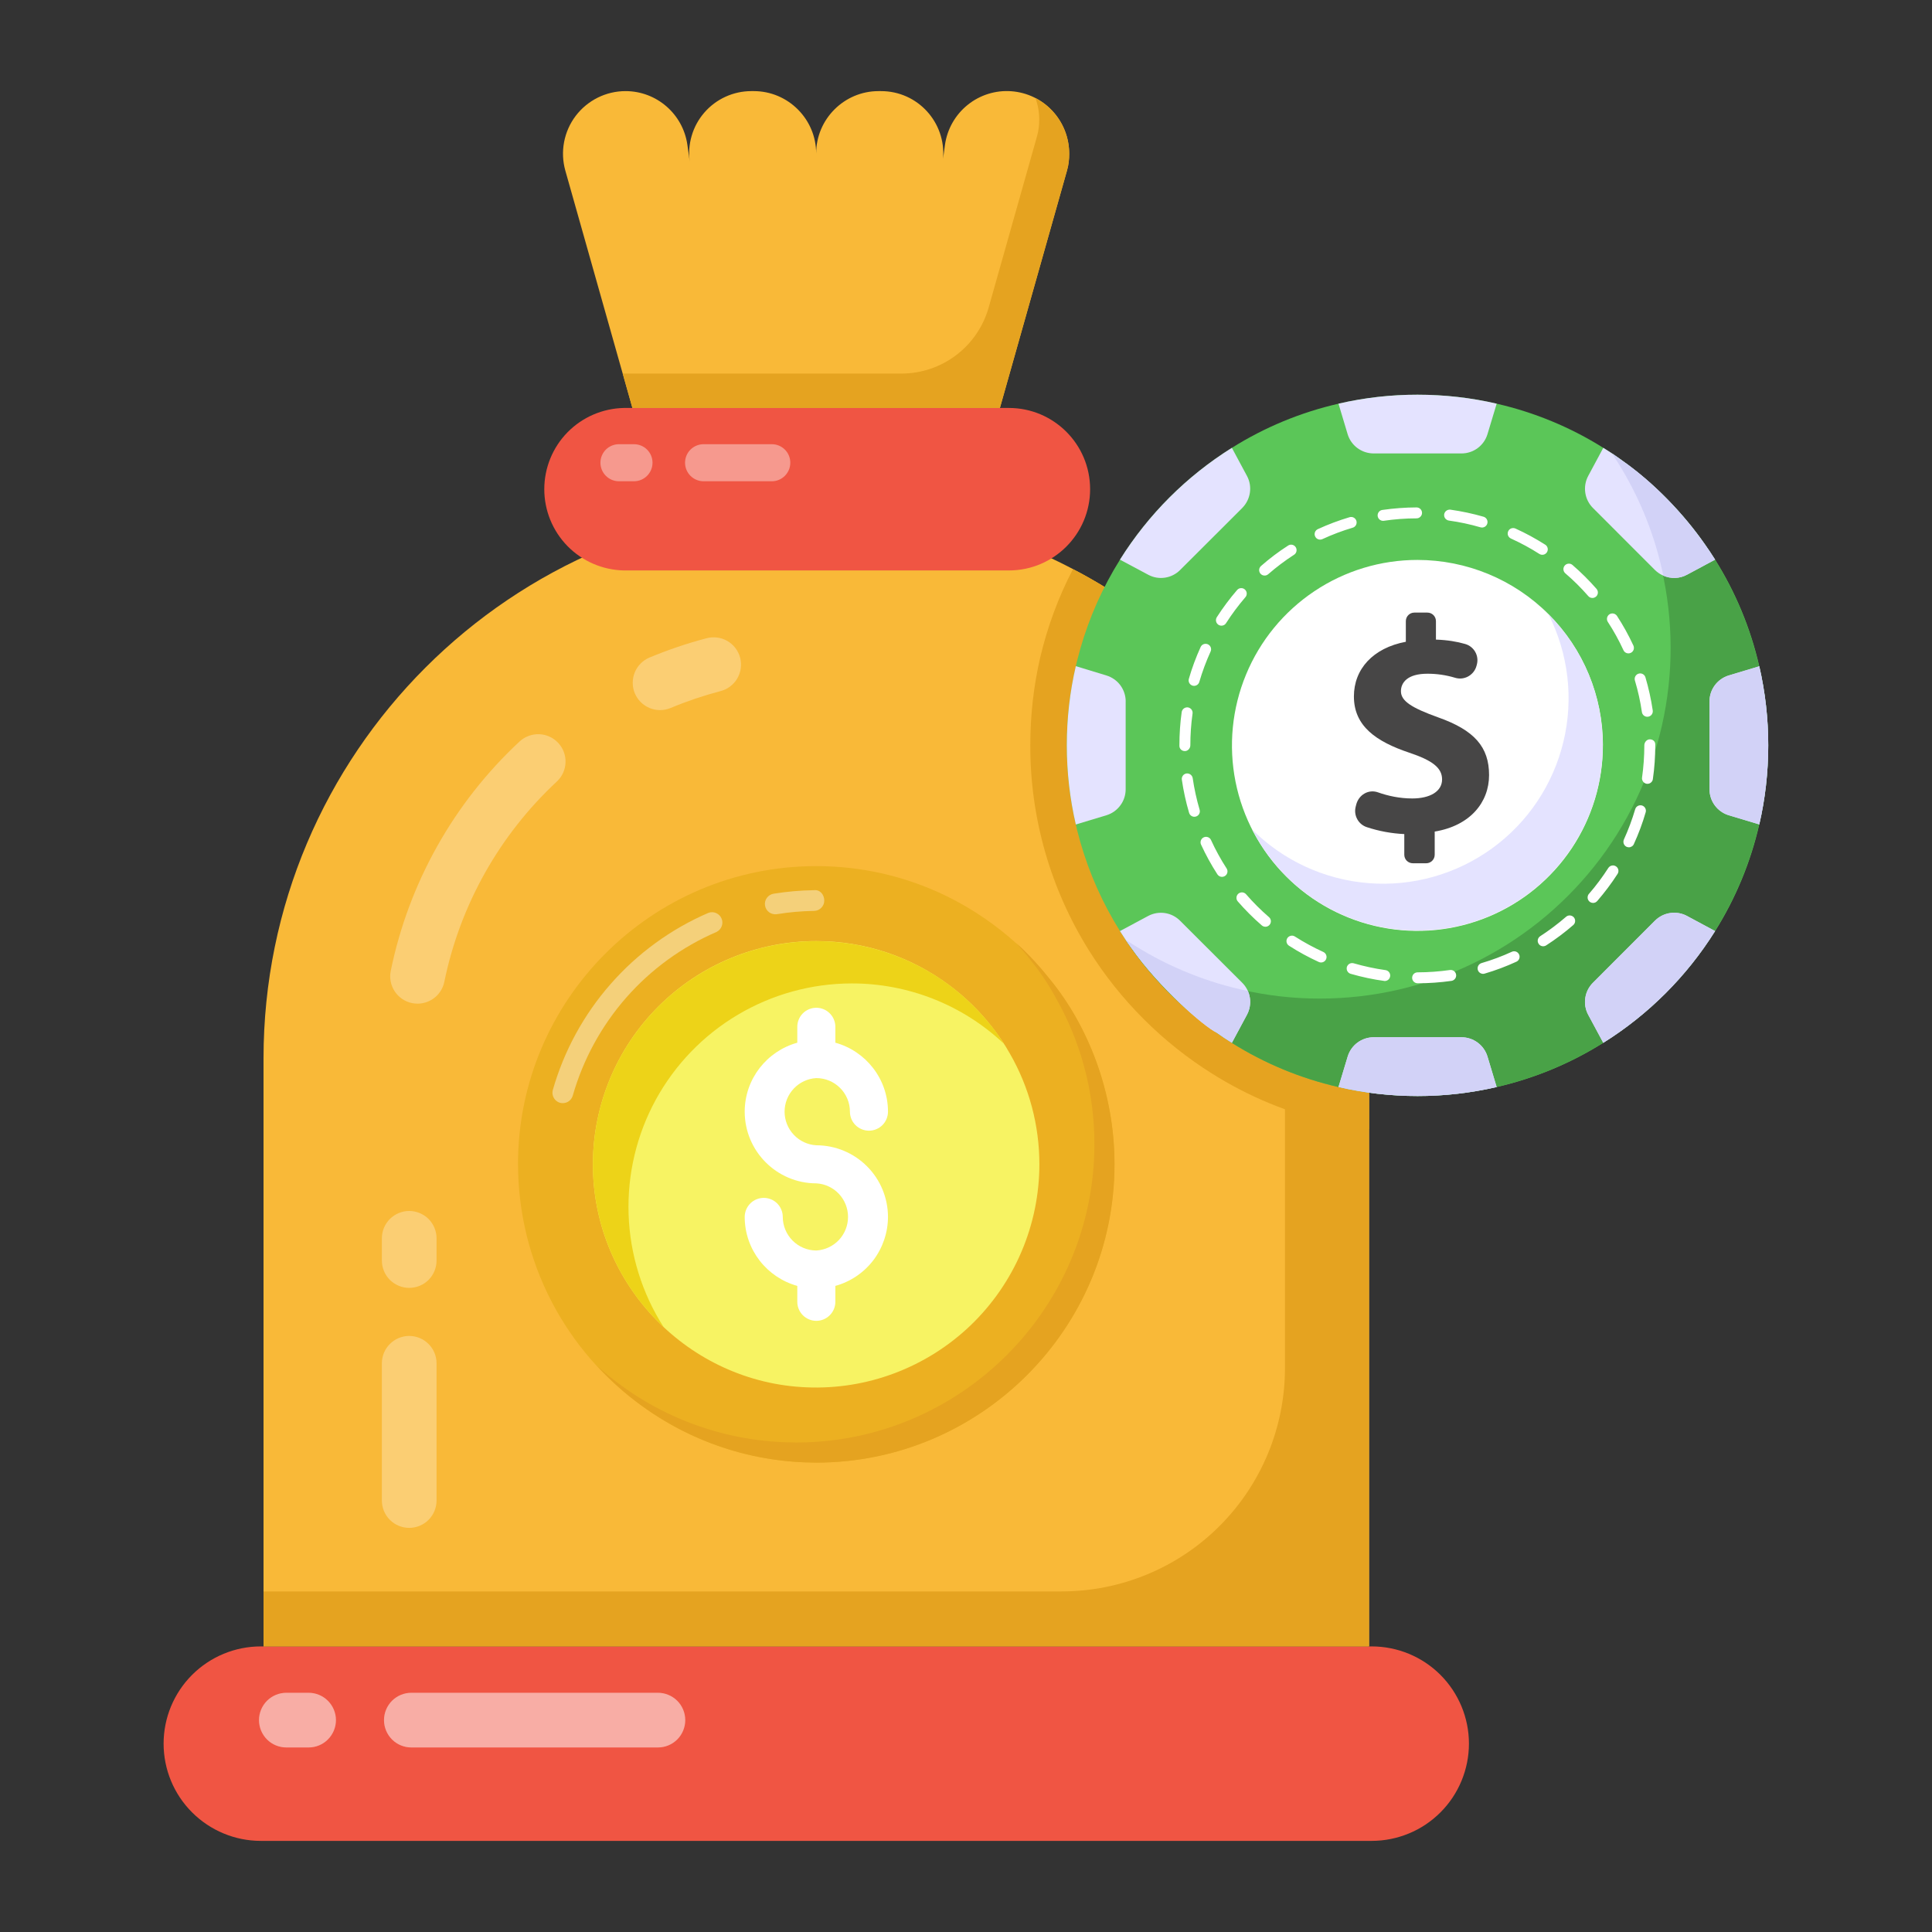 <?xml version="1.0" encoding="UTF-8"?> <svg xmlns="http://www.w3.org/2000/svg" width="50" height="50" viewBox="0 0 50 50" fill="none"><rect x="0" y="0" width="50" height="50" fill="#333333" stroke="none"/><path d="M38.016 45.125C38.016 45.456 37.95 45.783 37.824 46.088C37.697 46.394 37.512 46.671 37.279 46.904C37.045 47.138 36.768 47.324 36.462 47.45C36.157 47.576 35.83 47.642 35.499 47.642H6.75C6.083 47.642 5.443 47.376 4.971 46.904C4.499 46.433 4.234 45.793 4.234 45.125C4.234 44.458 4.499 43.818 4.971 43.346C5.443 42.874 6.083 42.609 6.75 42.609H35.499C36.167 42.609 36.807 42.874 37.279 43.346C37.75 43.818 38.016 44.458 38.016 45.125Z" fill="#F05543"></path><path d="M35.434 27.39V42.607H6.82L6.82 27.39C6.82 19.494 13.226 13.088 21.122 13.088C23.528 13.088 25.783 13.683 27.773 14.73C30.084 15.939 32.02 17.759 33.371 19.991C34.721 22.222 35.435 24.782 35.434 27.39Z" fill="#F9B938"></path><g opacity="0.3"><path d="M10.663 25.96C10.479 25.922 10.318 25.813 10.215 25.656C10.112 25.5 10.075 25.309 10.113 25.125C10.579 22.849 11.744 20.774 13.445 19.191C13.513 19.128 13.593 19.078 13.68 19.046C13.767 19.013 13.859 18.998 13.952 19.001C14.045 19.004 14.136 19.025 14.221 19.064C14.306 19.102 14.382 19.157 14.445 19.225C14.509 19.293 14.559 19.372 14.591 19.459C14.624 19.546 14.639 19.639 14.636 19.732C14.633 19.825 14.611 19.916 14.573 20.001C14.535 20.085 14.48 20.162 14.412 20.225C12.925 21.608 11.907 23.421 11.499 25.41C11.461 25.594 11.352 25.755 11.195 25.858C11.038 25.961 10.847 25.998 10.663 25.96ZM16.429 17.943C16.357 17.77 16.357 17.575 16.428 17.401C16.499 17.228 16.636 17.089 16.809 17.017C17.285 16.819 17.778 16.651 18.277 16.52C18.368 16.495 18.462 16.488 18.556 16.499C18.649 16.51 18.74 16.54 18.821 16.587C18.903 16.634 18.975 16.696 19.032 16.771C19.089 16.846 19.131 16.931 19.155 17.022C19.178 17.113 19.184 17.208 19.17 17.302C19.157 17.395 19.125 17.484 19.077 17.565C19.028 17.646 18.964 17.716 18.888 17.772C18.812 17.828 18.726 17.867 18.635 17.889C18.201 18.003 17.77 18.149 17.355 18.323C17.181 18.395 16.986 18.396 16.813 18.324C16.64 18.253 16.501 18.115 16.429 17.942V17.943ZM10.59 39.541C10.403 39.541 10.223 39.467 10.09 39.334C9.957 39.201 9.883 39.021 9.883 38.834V35.282C9.883 35.094 9.957 34.914 10.09 34.782C10.223 34.649 10.403 34.574 10.59 34.574C10.778 34.574 10.958 34.649 11.091 34.782C11.223 34.914 11.298 35.094 11.298 35.282V38.834C11.298 39.021 11.223 39.201 11.091 39.334C10.958 39.467 10.778 39.541 10.59 39.541ZM10.59 33.33C10.403 33.33 10.223 33.255 10.09 33.123C9.957 32.99 9.883 32.81 9.883 32.622V32.048C9.883 31.86 9.957 31.68 10.09 31.547C10.223 31.415 10.403 31.34 10.59 31.34C10.778 31.34 10.958 31.415 11.091 31.547C11.223 31.68 11.298 31.86 11.298 32.048V32.623C11.298 32.811 11.223 32.991 11.091 33.124C10.958 33.256 10.778 33.33 10.59 33.33Z" fill="white"></path></g><path d="M35.424 27.392V42.608H6.82V41.186H27.476C29.009 41.185 30.479 40.577 31.562 39.493C32.646 38.409 33.255 36.939 33.255 35.406V25.971C33.258 23.817 32.773 21.692 31.837 19.752C30.901 17.813 29.539 16.111 27.852 14.773C30.141 15.99 32.055 17.808 33.389 20.032C34.723 22.255 35.427 24.799 35.424 27.392Z" fill="#E5A320"></path><path d="M28.212 12.66C28.212 13.821 27.271 14.763 26.11 14.763H16.144C15.594 14.751 15.071 14.525 14.686 14.132C14.301 13.739 14.086 13.21 14.086 12.661C14.086 12.111 14.301 11.582 14.686 11.189C15.071 10.796 15.594 10.57 16.144 10.558H26.11C27.271 10.558 28.212 11.499 28.212 12.66Z" fill="#F05543"></path><path d="M27.671 3.979C27.671 4.122 27.657 4.264 27.614 4.413L25.878 10.556H16.366L14.63 4.413C14.563 4.173 14.552 3.92 14.599 3.674C14.646 3.429 14.748 3.198 14.899 2.999C15.05 2.8 15.245 2.639 15.469 2.527C15.693 2.416 15.939 2.358 16.189 2.358C16.992 2.358 17.674 2.949 17.789 3.745L17.853 4.2C17.819 3.971 17.835 3.738 17.9 3.516C17.964 3.295 18.076 3.089 18.227 2.915C18.378 2.74 18.565 2.6 18.775 2.504C18.985 2.408 19.213 2.358 19.444 2.358H19.508C20.397 2.358 21.122 3.084 21.122 3.972C21.122 3.084 21.848 2.358 22.736 2.358H22.8C23.753 2.358 24.485 3.17 24.407 4.107L24.456 3.745C24.514 3.34 24.723 2.972 25.042 2.715C25.36 2.458 25.765 2.331 26.173 2.361C26.581 2.391 26.963 2.574 27.241 2.875C27.519 3.175 27.672 3.57 27.671 3.979Z" fill="#F9B938"></path><path d="M27.671 3.979C27.671 4.121 27.657 4.264 27.614 4.413L25.878 10.556H16.366L16.117 9.668H23.328C24.378 9.668 25.301 8.97 25.587 7.957L26.839 3.524C26.881 3.375 26.895 3.233 26.895 3.09C26.895 2.899 26.86 2.706 26.796 2.536C27.329 2.813 27.671 3.368 27.671 3.979Z" fill="#E5A320"></path><path d="M13.406 30.129C13.406 25.875 16.868 22.415 21.123 22.415C22.843 22.415 24.428 22.978 25.711 23.931C26.27 24.343 26.771 24.83 27.198 25.378C28.264 26.732 28.843 28.406 28.841 30.129C28.841 34.386 25.381 37.85 21.124 37.85C21.013 37.85 20.904 37.846 20.797 37.843C19.313 37.783 17.88 37.291 16.671 36.428C15.662 35.717 14.839 34.773 14.271 33.677C13.703 32.58 13.407 31.364 13.407 30.129H13.406Z" fill="#ECB021"></path><path opacity="0.4" d="M14.491 28.54C14.423 28.52 14.365 28.474 14.331 28.411C14.296 28.349 14.288 28.276 14.307 28.208C14.597 27.193 15.109 26.256 15.805 25.464C16.501 24.671 17.364 24.043 18.332 23.625C18.397 23.6 18.468 23.602 18.532 23.629C18.595 23.656 18.646 23.706 18.673 23.769C18.701 23.832 18.703 23.904 18.679 23.968C18.656 24.033 18.608 24.086 18.547 24.117C17.651 24.504 16.852 25.084 16.208 25.817C15.564 26.551 15.091 27.418 14.823 28.356C14.803 28.424 14.757 28.482 14.695 28.516C14.633 28.55 14.559 28.559 14.491 28.54ZM19.799 23.437C19.793 23.402 19.794 23.366 19.802 23.332C19.81 23.298 19.825 23.265 19.846 23.237C19.867 23.208 19.893 23.184 19.923 23.166C19.953 23.147 19.986 23.135 20.021 23.129C20.365 23.074 20.712 23.043 21.06 23.038C21.223 23.017 21.33 23.153 21.332 23.302C21.333 23.337 21.326 23.372 21.314 23.405C21.3 23.437 21.281 23.467 21.257 23.492C21.232 23.518 21.203 23.538 21.171 23.552C21.138 23.566 21.104 23.573 21.068 23.574C20.746 23.579 20.424 23.607 20.106 23.659C20.036 23.669 19.964 23.652 19.907 23.611C19.849 23.569 19.81 23.507 19.799 23.437Z" fill="white"></path><path d="M15.344 30.13C15.346 28.598 15.955 27.13 17.039 26.047C18.122 24.965 19.59 24.356 21.122 24.355C22.409 24.355 23.595 24.776 24.556 25.489C24.975 25.798 25.35 26.164 25.669 26.572C25.843 26.791 25.999 27.024 26.137 27.269C26.637 28.139 26.899 29.125 26.899 30.129C26.899 30.908 26.741 31.68 26.435 32.396C26.129 33.113 25.681 33.76 25.119 34.3C24.556 34.839 23.89 35.259 23.161 35.535C22.433 35.811 21.655 35.937 20.877 35.904C17.855 35.785 15.344 33.273 15.344 30.13Z" fill="#F7F363"></path><path d="M25.975 27.006C24.909 26.004 23.5 25.448 22.037 25.451C21.001 25.453 19.985 25.733 19.094 26.262C18.203 26.791 17.471 27.549 16.973 28.458C16.476 29.367 16.233 30.393 16.268 31.428C16.303 32.464 16.616 33.471 17.174 34.344C16.596 33.805 16.135 33.153 15.821 32.428C15.506 31.703 15.343 30.921 15.344 30.131C15.345 29.061 15.643 28.014 16.204 27.103C16.766 26.193 17.569 25.457 18.524 24.976C19.479 24.495 20.549 24.288 21.614 24.379C22.679 24.469 23.699 24.854 24.559 25.489C24.972 25.796 25.348 26.163 25.669 26.569C25.784 26.715 25.882 26.852 25.975 27.006Z" fill="#EDD318"></path><path d="M28.844 30.132C28.844 34.383 25.382 37.853 21.122 37.853C21.015 37.853 20.908 37.845 20.801 37.845C19.791 37.802 18.799 37.56 17.883 37.132C16.966 36.705 16.143 36.101 15.461 35.355C16.788 36.553 18.492 37.25 20.279 37.324C20.386 37.324 20.494 37.332 20.602 37.332C24.86 37.332 28.323 33.862 28.323 29.61C28.325 28.269 27.974 26.951 27.304 25.788C27.124 25.459 26.913 25.145 26.676 24.854C26.561 24.701 26.431 24.555 26.301 24.409C26.631 24.701 26.921 25.03 27.197 25.374C28.136 26.526 28.844 28.238 28.844 30.131V30.132Z" fill="#E5A320"></path><path d="M21.126 30.625C21.348 30.637 21.557 30.734 21.71 30.896C21.862 31.058 21.947 31.271 21.947 31.494C21.947 31.716 21.862 31.93 21.71 32.092C21.557 32.253 21.348 32.35 21.126 32.363C20.896 32.362 20.675 32.27 20.513 32.107C20.35 31.944 20.259 31.724 20.258 31.493C20.258 31.363 20.206 31.238 20.114 31.145C20.022 31.053 19.896 31.001 19.766 31.001C19.635 31.001 19.51 31.053 19.418 31.145C19.325 31.238 19.273 31.363 19.273 31.493C19.273 32.345 19.851 33.063 20.634 33.279V33.691C20.634 33.821 20.686 33.946 20.778 34.039C20.87 34.131 20.996 34.183 21.126 34.183C21.257 34.183 21.382 34.131 21.474 34.039C21.567 33.946 21.619 33.821 21.619 33.691V33.279C22.01 33.171 22.355 32.938 22.601 32.616C22.846 32.293 22.98 31.899 22.981 31.493C22.98 31.002 22.785 30.53 22.437 30.183C22.089 29.835 21.618 29.64 21.126 29.64C20.904 29.627 20.695 29.53 20.543 29.368C20.39 29.206 20.305 28.993 20.305 28.77C20.305 28.548 20.39 28.334 20.543 28.172C20.695 28.011 20.904 27.913 21.126 27.901C21.607 27.901 21.996 28.291 21.996 28.77C21.996 28.9 22.048 29.026 22.14 29.118C22.233 29.21 22.358 29.262 22.488 29.262C22.619 29.262 22.744 29.21 22.837 29.118C22.929 29.026 22.981 28.9 22.981 28.77C22.981 27.919 22.403 27.201 21.619 26.985V26.573C21.619 26.443 21.567 26.318 21.474 26.225C21.382 26.133 21.257 26.081 21.126 26.081C20.996 26.081 20.87 26.133 20.778 26.225C20.686 26.318 20.634 26.443 20.634 26.573V26.985C19.851 27.202 19.273 27.919 19.273 28.77C19.273 29.792 20.104 30.625 21.126 30.625Z" fill="white"></path><path d="M35.428 27.39V29.221C35.089 29.183 34.749 29.126 34.419 29.051C33.343 28.805 32.315 28.381 31.372 27.787C30.089 26.985 28.985 25.881 28.183 24.598C27.186 23.006 26.66 21.165 26.664 19.287C26.664 18.522 26.749 17.758 26.919 17.022C27.108 16.221 27.39 15.456 27.768 14.73C30.079 15.939 32.015 17.759 33.366 19.991C34.716 22.223 35.429 24.782 35.428 27.39Z" fill="#E5A320"></path><path d="M45.762 19.291C45.762 19.994 45.683 20.678 45.53 21.336C45.306 22.313 44.92 23.247 44.387 24.096C43.654 25.267 42.664 26.256 41.493 26.988C40.644 27.521 39.711 27.908 38.734 28.132C38.063 28.287 37.376 28.366 36.687 28.365C35.982 28.365 35.299 28.285 34.641 28.132C33.663 27.908 32.73 27.521 31.881 26.988C30.709 26.256 29.719 25.267 28.985 24.096C28.083 22.656 27.607 20.99 27.609 19.291C27.607 17.591 28.083 15.925 28.985 14.484C29.719 13.312 30.709 12.323 31.881 11.59C32.73 11.057 33.663 10.671 34.641 10.447C35.311 10.292 35.997 10.214 36.686 10.215C37.39 10.215 38.075 10.294 38.733 10.447C39.711 10.671 40.644 11.057 41.493 11.59C42.664 12.323 43.654 13.312 44.387 14.484C44.92 15.333 45.306 16.266 45.53 17.243C45.685 17.915 45.763 18.602 45.762 19.291Z" fill="#5BC658"></path><path d="M45.757 19.291C45.757 19.994 45.678 20.678 45.525 21.336C45.301 22.313 44.915 23.247 44.382 24.096C43.649 25.267 42.659 26.256 41.488 26.988C40.639 27.522 39.706 27.908 38.729 28.132C38.057 28.288 37.371 28.366 36.682 28.365C35.977 28.365 35.294 28.285 34.635 28.132C33.658 27.908 32.725 27.522 31.876 26.988C30.782 26.303 29.844 25.395 29.125 24.323L29.354 24.468C30.204 25.001 31.137 25.387 32.115 25.61C32.785 25.766 33.471 25.844 34.159 25.843C35.525 25.843 36.873 25.535 38.103 24.942C39.334 24.349 40.414 23.485 41.264 22.416C42.114 21.347 42.712 20.1 43.013 18.768C43.314 17.435 43.31 16.052 43.002 14.722C42.779 13.744 42.393 12.812 41.861 11.962L41.713 11.732C42.787 12.45 43.696 13.388 44.382 14.484C44.915 15.333 45.301 16.266 45.525 17.243C45.68 17.915 45.758 18.602 45.757 19.291Z" fill="#49A247"></path><path d="M32.272 26.26L31.881 26.988C31.745 26.904 31.614 26.816 31.484 26.724C31.157 26.562 30.013 25.578 29.277 24.53C29.226 24.464 29.181 24.393 29.133 24.325C29.084 24.25 29.032 24.172 28.984 24.096L29.716 23.704C29.849 23.634 30 23.608 30.148 23.63C30.296 23.652 30.433 23.721 30.539 23.827L32.15 25.435C32.256 25.541 32.325 25.679 32.347 25.827C32.369 25.976 32.342 26.127 32.272 26.26ZM38.733 28.132C38.062 28.287 37.375 28.366 36.686 28.365C35.981 28.365 35.298 28.285 34.64 28.132L34.879 27.34C34.923 27.197 35.011 27.071 35.132 26.982C35.252 26.893 35.398 26.844 35.548 26.844H37.822C38.132 26.844 38.404 27.046 38.495 27.34L38.733 28.132ZM44.386 24.096C43.653 25.267 42.664 26.256 41.493 26.988L41.101 26.26C41.031 26.128 41.005 25.976 41.027 25.827C41.049 25.679 41.118 25.541 41.224 25.435L42.831 23.826C42.938 23.72 43.075 23.651 43.224 23.629C43.373 23.607 43.525 23.633 43.657 23.703L44.386 24.096ZM45.762 19.291C45.762 19.994 45.682 20.678 45.53 21.336L44.737 21.098C44.594 21.054 44.469 20.965 44.379 20.844C44.29 20.724 44.242 20.578 44.242 20.428V18.151C44.242 17.844 44.443 17.572 44.738 17.481L45.53 17.243C45.685 17.915 45.763 18.602 45.762 19.291ZM44.386 14.484L43.657 14.875C43.564 14.925 43.461 14.953 43.355 14.957C43.249 14.96 43.144 14.941 43.048 14.898C42.967 14.864 42.894 14.814 42.831 14.753L41.224 13.145C41.118 13.039 41.049 12.901 41.027 12.752C41.005 12.604 41.031 12.452 41.101 12.32L41.493 11.59C41.566 11.638 41.644 11.685 41.717 11.732V11.735L41.811 11.797C41.862 11.831 41.91 11.869 41.962 11.905C42.795 12.482 43.573 13.299 44.122 14.087C44.213 14.217 44.301 14.348 44.386 14.484Z" fill="#E4E3FF"></path><path d="M32.295 25.647C32.338 25.744 32.358 25.85 32.354 25.956C32.35 26.062 32.322 26.166 32.272 26.26L31.881 26.988C31.745 26.904 31.614 26.816 31.485 26.724C31.157 26.562 30.013 25.578 29.277 24.53C29.226 24.464 29.181 24.393 29.133 24.325C29.208 24.371 29.283 24.42 29.359 24.467C30.26 25.032 31.254 25.431 32.295 25.647ZM38.495 27.34L38.734 28.133C38.062 28.288 37.376 28.366 36.687 28.365C35.982 28.365 35.299 28.285 34.64 28.132L34.879 27.34C34.923 27.197 35.012 27.071 35.132 26.982C35.253 26.893 35.399 26.845 35.549 26.844H37.822C38.132 26.844 38.404 27.046 38.495 27.34ZM43.657 23.705L44.387 24.096C43.654 25.267 42.664 26.256 41.493 26.988L41.102 26.26C41.031 26.128 41.005 25.976 41.027 25.827C41.049 25.679 41.118 25.541 41.224 25.435L42.832 23.826C42.938 23.72 43.076 23.651 43.224 23.629C43.373 23.607 43.525 23.633 43.657 23.704V23.705ZM41.865 11.962C41.817 11.886 41.766 11.811 41.718 11.736V11.732C41.749 11.752 41.78 11.774 41.811 11.798C41.862 11.831 41.91 11.869 41.962 11.905C42.795 12.482 43.573 13.299 44.122 14.087C44.213 14.217 44.302 14.347 44.387 14.483L43.657 14.875C43.564 14.925 43.461 14.953 43.355 14.957C43.25 14.961 43.145 14.941 43.048 14.898L43.008 14.722C42.785 13.744 42.398 12.811 41.865 11.962ZM45.762 19.291C45.762 19.994 45.683 20.678 45.53 21.336L44.737 21.098C44.594 21.054 44.469 20.965 44.38 20.845C44.291 20.724 44.242 20.578 44.242 20.428V18.151C44.242 17.844 44.443 17.573 44.739 17.481L45.53 17.243C45.685 17.915 45.763 18.602 45.762 19.291Z" fill="#D2D2F7"></path><path d="M38.734 10.447L38.495 11.239C38.451 11.383 38.362 11.508 38.241 11.598C38.12 11.687 37.974 11.735 37.824 11.735H35.547C35.397 11.734 35.251 11.686 35.131 11.597C35.01 11.508 34.921 11.382 34.877 11.238L34.64 10.447C35.31 10.292 35.996 10.214 36.685 10.215C37.389 10.215 38.075 10.294 38.732 10.447H38.734ZM32.151 13.145L30.54 14.753C30.434 14.859 30.297 14.928 30.148 14.95C30 14.972 29.849 14.946 29.717 14.875L28.985 14.484C29.719 13.312 30.709 12.323 31.881 11.59L32.273 12.32C32.417 12.588 32.367 12.926 32.15 13.145H32.151ZM29.132 18.151V20.428C29.132 20.578 29.084 20.724 28.994 20.844C28.905 20.965 28.78 21.054 28.637 21.098L27.842 21.338C27.687 20.667 27.609 19.98 27.609 19.291C27.609 18.585 27.689 17.898 27.842 17.24L28.637 17.482C28.78 17.526 28.906 17.615 28.995 17.735C29.084 17.856 29.133 18.002 29.133 18.152L29.132 18.151Z" fill="#E4E3FF"></path><path d="M41.483 19.288C41.483 20.238 41.202 21.166 40.675 21.956C40.148 22.745 39.399 23.361 38.522 23.725C37.645 24.089 36.68 24.184 35.748 23.999C34.817 23.815 33.962 23.358 33.29 22.687C32.618 22.016 32.161 21.16 31.975 20.229C31.79 19.298 31.885 18.333 32.248 17.456C32.611 16.578 33.226 15.829 34.015 15.301C34.804 14.773 35.732 14.491 36.682 14.491C37.955 14.491 39.176 14.996 40.076 15.895C40.977 16.795 41.483 18.015 41.484 19.288H41.483Z" fill="white"></path><path d="M41.48 19.288C41.479 20.365 41.116 21.41 40.448 22.256C39.781 23.102 38.849 23.698 37.802 23.95C36.754 24.202 35.653 24.094 34.674 23.644C33.696 23.194 32.897 22.428 32.406 21.469C33.215 22.275 34.284 22.767 35.423 22.856C36.561 22.945 37.694 22.625 38.618 21.953C39.542 21.282 40.196 20.303 40.462 19.192C40.729 18.082 40.591 16.913 40.073 15.895C40.52 16.34 40.874 16.869 41.115 17.451C41.356 18.033 41.48 18.657 41.48 19.288Z" fill="#E4E3FF"></path><path d="M36.688 25.447C36.65 25.447 36.614 25.432 36.587 25.405C36.561 25.379 36.546 25.343 36.546 25.305C36.546 25.268 36.561 25.232 36.587 25.205C36.614 25.179 36.65 25.164 36.688 25.164C36.968 25.164 37.249 25.143 37.523 25.104C37.542 25.101 37.561 25.102 37.579 25.107C37.597 25.111 37.614 25.119 37.629 25.13C37.644 25.142 37.656 25.155 37.666 25.172C37.675 25.188 37.682 25.205 37.684 25.224C37.687 25.242 37.686 25.261 37.681 25.279C37.677 25.297 37.669 25.314 37.657 25.329C37.646 25.344 37.632 25.357 37.616 25.366C37.6 25.376 37.583 25.382 37.564 25.385C37.274 25.426 36.98 25.447 36.688 25.447ZM35.833 25.388C35.536 25.348 35.242 25.285 34.955 25.202C34.937 25.197 34.92 25.188 34.905 25.176C34.891 25.165 34.879 25.15 34.87 25.134C34.861 25.118 34.855 25.1 34.853 25.081C34.851 25.063 34.852 25.044 34.857 25.026C34.863 25.008 34.871 24.991 34.883 24.977C34.895 24.962 34.909 24.95 34.926 24.941C34.942 24.932 34.96 24.927 34.979 24.925C34.997 24.923 35.016 24.925 35.034 24.93C35.301 25.007 35.576 25.067 35.853 25.106C35.889 25.11 35.922 25.128 35.946 25.156C35.969 25.184 35.981 25.221 35.978 25.257C35.975 25.293 35.959 25.327 35.932 25.352C35.905 25.376 35.869 25.39 35.833 25.388ZM38.246 25.102C38.241 25.084 38.239 25.065 38.241 25.047C38.243 25.028 38.248 25.01 38.257 24.994C38.266 24.977 38.278 24.963 38.292 24.951C38.307 24.939 38.324 24.93 38.341 24.925C38.609 24.847 38.873 24.748 39.126 24.632C39.16 24.616 39.199 24.615 39.235 24.628C39.27 24.641 39.298 24.668 39.314 24.702C39.33 24.736 39.331 24.775 39.318 24.81C39.305 24.845 39.278 24.874 39.244 24.889C38.979 25.011 38.702 25.115 38.422 25.197C38.405 25.202 38.386 25.204 38.367 25.202C38.349 25.2 38.331 25.195 38.315 25.186C38.298 25.177 38.284 25.165 38.272 25.151C38.26 25.136 38.251 25.119 38.246 25.102ZM34.13 24.896C33.864 24.774 33.606 24.634 33.359 24.475C33.328 24.455 33.305 24.423 33.297 24.386C33.289 24.349 33.296 24.311 33.316 24.279C33.337 24.248 33.369 24.226 33.405 24.218C33.442 24.209 33.48 24.216 33.512 24.237C33.748 24.387 33.995 24.522 34.248 24.637C34.282 24.653 34.309 24.682 34.322 24.717C34.335 24.752 34.334 24.791 34.318 24.826C34.303 24.86 34.274 24.887 34.239 24.9C34.203 24.913 34.164 24.912 34.13 24.896ZM39.819 24.424C39.798 24.393 39.791 24.355 39.799 24.318C39.807 24.282 39.829 24.25 39.86 24.229C40.093 24.078 40.319 23.909 40.53 23.726C40.558 23.701 40.596 23.689 40.633 23.692C40.67 23.695 40.705 23.712 40.73 23.74C40.755 23.769 40.767 23.806 40.764 23.843C40.762 23.881 40.744 23.916 40.716 23.94C40.495 24.132 40.26 24.308 40.014 24.467C39.998 24.477 39.981 24.484 39.962 24.487C39.944 24.491 39.925 24.49 39.907 24.486C39.889 24.482 39.871 24.475 39.856 24.464C39.841 24.454 39.829 24.44 39.819 24.424ZM32.656 23.95C32.434 23.758 32.226 23.55 32.034 23.329C32.022 23.315 32.012 23.299 32.006 23.281C32.001 23.263 31.998 23.245 32 23.226C32.001 23.207 32.006 23.189 32.014 23.173C32.022 23.156 32.034 23.141 32.048 23.129C32.062 23.117 32.078 23.108 32.096 23.102C32.114 23.096 32.132 23.093 32.151 23.095C32.169 23.096 32.188 23.101 32.204 23.109C32.221 23.118 32.236 23.129 32.248 23.143C32.431 23.354 32.63 23.553 32.841 23.735C32.855 23.747 32.867 23.762 32.875 23.778C32.884 23.795 32.889 23.813 32.89 23.832C32.892 23.851 32.889 23.869 32.883 23.887C32.877 23.905 32.868 23.921 32.856 23.935C32.844 23.949 32.829 23.961 32.812 23.969C32.796 23.978 32.777 23.983 32.759 23.984C32.74 23.985 32.721 23.983 32.704 23.977C32.686 23.971 32.67 23.962 32.656 23.95ZM41.229 23.368C41.202 23.368 41.175 23.36 41.152 23.346C41.129 23.331 41.111 23.31 41.099 23.285C41.088 23.26 41.084 23.233 41.088 23.206C41.092 23.179 41.103 23.153 41.122 23.133C41.305 22.922 41.473 22.696 41.623 22.463C41.633 22.447 41.647 22.434 41.662 22.423C41.677 22.412 41.694 22.405 41.713 22.401C41.731 22.397 41.75 22.396 41.768 22.399C41.786 22.403 41.804 22.41 41.82 22.42C41.835 22.43 41.849 22.443 41.86 22.458C41.87 22.473 41.878 22.491 41.882 22.509C41.886 22.527 41.886 22.546 41.883 22.564C41.88 22.582 41.873 22.6 41.863 22.616C41.705 22.861 41.528 23.097 41.336 23.319C41.322 23.334 41.306 23.346 41.288 23.355C41.269 23.363 41.249 23.368 41.229 23.368ZM31.506 22.628C31.347 22.382 31.206 22.125 31.083 21.858C31.075 21.841 31.071 21.823 31.07 21.804C31.07 21.786 31.073 21.767 31.079 21.75C31.086 21.732 31.096 21.716 31.108 21.702C31.121 21.689 31.136 21.678 31.153 21.67C31.17 21.662 31.189 21.658 31.207 21.657C31.226 21.657 31.244 21.66 31.262 21.666C31.279 21.673 31.295 21.683 31.309 21.695C31.323 21.708 31.334 21.723 31.341 21.74C31.457 21.993 31.592 22.24 31.744 22.474C31.754 22.49 31.761 22.507 31.765 22.526C31.768 22.544 31.768 22.563 31.764 22.581C31.76 22.599 31.752 22.616 31.742 22.632C31.731 22.647 31.718 22.66 31.702 22.67C31.687 22.68 31.669 22.687 31.651 22.69C31.633 22.694 31.614 22.694 31.596 22.69C31.578 22.686 31.56 22.678 31.545 22.668C31.53 22.657 31.517 22.644 31.506 22.628ZM42.156 21.928C42.132 21.928 42.108 21.922 42.087 21.911C42.066 21.9 42.049 21.883 42.036 21.863C42.023 21.843 42.015 21.82 42.014 21.796C42.012 21.773 42.016 21.749 42.026 21.727C42.142 21.473 42.24 21.208 42.319 20.942C42.324 20.924 42.333 20.908 42.344 20.893C42.356 20.879 42.37 20.867 42.387 20.858C42.403 20.849 42.421 20.843 42.44 20.841C42.458 20.84 42.477 20.841 42.495 20.846C42.513 20.852 42.529 20.86 42.544 20.872C42.558 20.884 42.57 20.898 42.579 20.915C42.588 20.931 42.593 20.949 42.595 20.967C42.597 20.986 42.596 21.005 42.59 21.022C42.509 21.302 42.406 21.579 42.284 21.845C42.273 21.87 42.255 21.891 42.232 21.905C42.209 21.92 42.183 21.928 42.156 21.928ZM30.774 21.037C30.691 20.755 30.628 20.468 30.586 20.178C30.583 20.16 30.584 20.141 30.589 20.123C30.593 20.105 30.602 20.088 30.613 20.073C30.624 20.058 30.638 20.045 30.654 20.036C30.67 20.026 30.688 20.02 30.706 20.018C30.744 20.013 30.781 20.023 30.811 20.046C30.841 20.068 30.861 20.102 30.867 20.138C30.907 20.414 30.968 20.689 31.046 20.956C31.057 20.992 31.053 21.031 31.035 21.064C31.017 21.097 30.986 21.122 30.95 21.132C30.914 21.143 30.875 21.139 30.843 21.121C30.809 21.103 30.785 21.073 30.774 21.037ZM42.637 20.285L42.616 20.284C42.597 20.281 42.58 20.275 42.564 20.265C42.548 20.256 42.534 20.243 42.523 20.228C42.512 20.213 42.504 20.197 42.499 20.178C42.494 20.16 42.493 20.142 42.496 20.123C42.535 19.85 42.555 19.568 42.555 19.288C42.555 19.209 42.619 19.134 42.696 19.134C42.775 19.134 42.838 19.185 42.838 19.263V19.288C42.838 19.581 42.818 19.876 42.776 20.163C42.772 20.197 42.755 20.228 42.729 20.25C42.704 20.273 42.671 20.285 42.637 20.285ZM30.665 19.438C30.586 19.438 30.523 19.381 30.523 19.303V19.288C30.523 19.001 30.542 18.712 30.582 18.428C30.588 18.391 30.608 18.358 30.638 18.335C30.668 18.313 30.705 18.303 30.742 18.307C30.761 18.31 30.779 18.316 30.795 18.326C30.811 18.335 30.825 18.348 30.836 18.362C30.847 18.377 30.855 18.394 30.86 18.412C30.865 18.43 30.866 18.449 30.863 18.468C30.825 18.738 30.806 19.015 30.806 19.288C30.806 19.366 30.743 19.438 30.665 19.438ZM42.632 18.55C42.598 18.55 42.565 18.537 42.539 18.515C42.514 18.493 42.497 18.462 42.492 18.428C42.452 18.151 42.391 17.878 42.311 17.61C42.3 17.574 42.305 17.535 42.323 17.502C42.341 17.469 42.371 17.444 42.407 17.434C42.444 17.423 42.483 17.427 42.516 17.445C42.549 17.463 42.573 17.494 42.584 17.53C42.667 17.809 42.73 18.098 42.773 18.387C42.776 18.407 42.774 18.427 42.769 18.447C42.763 18.467 42.753 18.485 42.74 18.501C42.727 18.516 42.71 18.529 42.691 18.537C42.673 18.546 42.652 18.55 42.632 18.55ZM30.903 17.75C30.881 17.75 30.859 17.745 30.839 17.735C30.82 17.725 30.803 17.711 30.79 17.693C30.776 17.676 30.767 17.655 30.764 17.634C30.759 17.612 30.761 17.59 30.767 17.569C30.848 17.288 30.951 17.012 31.072 16.745C31.079 16.728 31.09 16.713 31.104 16.7C31.117 16.687 31.133 16.677 31.151 16.671C31.168 16.664 31.187 16.661 31.205 16.662C31.224 16.662 31.242 16.667 31.259 16.674C31.276 16.682 31.292 16.693 31.304 16.706C31.317 16.72 31.327 16.736 31.334 16.753C31.34 16.771 31.343 16.79 31.343 16.808C31.342 16.827 31.338 16.845 31.33 16.862C31.214 17.117 31.116 17.381 31.038 17.648C31.03 17.677 31.012 17.703 30.988 17.721C30.963 17.74 30.933 17.75 30.903 17.75ZM42.015 16.827C41.898 16.573 41.763 16.328 41.61 16.094C41.6 16.078 41.593 16.061 41.59 16.043C41.587 16.024 41.587 16.006 41.591 15.988C41.595 15.969 41.602 15.952 41.613 15.937C41.623 15.921 41.637 15.908 41.652 15.898C41.668 15.888 41.685 15.881 41.704 15.878C41.722 15.875 41.741 15.875 41.759 15.879C41.777 15.883 41.794 15.89 41.809 15.901C41.825 15.911 41.838 15.925 41.848 15.94C42.008 16.186 42.15 16.443 42.273 16.708C42.28 16.725 42.285 16.743 42.285 16.762C42.286 16.781 42.283 16.799 42.277 16.817C42.27 16.834 42.261 16.85 42.248 16.864C42.235 16.878 42.22 16.889 42.203 16.896C42.186 16.904 42.168 16.909 42.149 16.909C42.131 16.91 42.112 16.907 42.095 16.901C42.077 16.894 42.061 16.884 42.047 16.872C42.034 16.859 42.023 16.844 42.015 16.827ZM31.534 16.17C31.518 16.16 31.505 16.146 31.494 16.131C31.483 16.116 31.476 16.099 31.472 16.08C31.468 16.062 31.468 16.043 31.471 16.025C31.474 16.006 31.481 15.989 31.491 15.973C31.649 15.727 31.826 15.49 32.016 15.27C32.041 15.241 32.075 15.223 32.113 15.221C32.151 15.218 32.188 15.23 32.216 15.255C32.245 15.28 32.263 15.315 32.265 15.352C32.268 15.39 32.256 15.427 32.231 15.455C32.049 15.667 31.881 15.891 31.731 16.126C31.721 16.142 31.708 16.156 31.693 16.167C31.677 16.177 31.66 16.185 31.642 16.189C31.623 16.193 31.604 16.194 31.586 16.19C31.567 16.187 31.55 16.18 31.534 16.17ZM41.105 15.427C40.921 15.216 40.722 15.019 40.51 14.837C40.496 14.824 40.484 14.81 40.476 14.793C40.468 14.776 40.463 14.758 40.461 14.74C40.46 14.721 40.462 14.702 40.468 14.685C40.474 14.667 40.483 14.651 40.495 14.637C40.507 14.622 40.522 14.611 40.539 14.602C40.555 14.594 40.573 14.589 40.592 14.588C40.611 14.586 40.629 14.588 40.647 14.594C40.665 14.6 40.681 14.609 40.695 14.621C40.917 14.813 41.125 15.02 41.318 15.24C41.343 15.269 41.355 15.306 41.353 15.343C41.35 15.381 41.333 15.416 41.305 15.44C41.276 15.465 41.239 15.478 41.202 15.475C41.164 15.473 41.129 15.455 41.105 15.427ZM32.621 14.847C32.609 14.833 32.6 14.817 32.594 14.799C32.588 14.781 32.586 14.763 32.587 14.744C32.588 14.725 32.593 14.707 32.602 14.691C32.61 14.674 32.622 14.659 32.636 14.647C32.856 14.454 33.091 14.276 33.337 14.119C33.368 14.098 33.407 14.091 33.444 14.099C33.48 14.107 33.513 14.129 33.533 14.161C33.553 14.193 33.56 14.231 33.552 14.268C33.544 14.305 33.522 14.337 33.49 14.357C33.257 14.507 33.032 14.677 32.822 14.86C32.808 14.872 32.791 14.882 32.774 14.888C32.756 14.894 32.737 14.896 32.719 14.895C32.7 14.894 32.682 14.889 32.665 14.881C32.649 14.872 32.634 14.861 32.621 14.847ZM39.839 14.336C39.603 14.185 39.357 14.052 39.103 13.937C39.086 13.929 39.07 13.918 39.058 13.905C39.045 13.891 39.035 13.875 39.028 13.858C39.015 13.823 39.016 13.784 39.032 13.749C39.047 13.715 39.075 13.688 39.11 13.675C39.145 13.662 39.184 13.663 39.219 13.678C39.486 13.799 39.745 13.94 39.991 14.097C40.007 14.107 40.021 14.12 40.031 14.135C40.042 14.15 40.049 14.168 40.053 14.186C40.057 14.204 40.058 14.223 40.054 14.241C40.051 14.259 40.044 14.277 40.034 14.293C40.024 14.308 40.011 14.322 39.996 14.332C39.981 14.343 39.964 14.351 39.945 14.355C39.927 14.359 39.908 14.359 39.89 14.356C39.872 14.352 39.854 14.346 39.839 14.336ZM34.036 13.883C34.028 13.866 34.023 13.848 34.022 13.829C34.022 13.81 34.025 13.792 34.031 13.774C34.037 13.757 34.047 13.741 34.06 13.727C34.072 13.713 34.088 13.702 34.105 13.694C34.371 13.572 34.647 13.468 34.927 13.385C34.963 13.374 35.002 13.378 35.035 13.396C35.068 13.414 35.093 13.445 35.104 13.481C35.114 13.517 35.11 13.556 35.092 13.589C35.074 13.622 35.044 13.647 35.007 13.657C34.74 13.736 34.478 13.835 34.224 13.952C34.208 13.96 34.189 13.964 34.17 13.965C34.152 13.966 34.133 13.963 34.116 13.957C34.098 13.95 34.082 13.94 34.068 13.928C34.055 13.915 34.044 13.9 34.036 13.883ZM38.315 13.647C38.047 13.569 37.773 13.51 37.496 13.472C37.478 13.469 37.46 13.463 37.444 13.453C37.428 13.444 37.414 13.431 37.402 13.416C37.391 13.402 37.383 13.384 37.378 13.366C37.374 13.348 37.373 13.329 37.375 13.311C37.381 13.274 37.401 13.241 37.431 13.218C37.461 13.196 37.498 13.186 37.536 13.19C37.825 13.231 38.114 13.292 38.394 13.373C38.431 13.384 38.461 13.408 38.479 13.441C38.498 13.475 38.502 13.514 38.491 13.55C38.481 13.586 38.456 13.617 38.423 13.635C38.39 13.653 38.351 13.657 38.315 13.647ZM35.805 13.479C35.767 13.482 35.73 13.469 35.702 13.445C35.673 13.42 35.656 13.385 35.653 13.347C35.651 13.31 35.663 13.273 35.688 13.244C35.712 13.216 35.747 13.199 35.785 13.196C36.073 13.155 36.368 13.133 36.66 13.132C36.698 13.132 36.734 13.147 36.76 13.173C36.787 13.2 36.802 13.236 36.802 13.273C36.802 13.311 36.787 13.347 36.76 13.373C36.734 13.4 36.698 13.415 36.66 13.415C36.374 13.415 36.088 13.437 35.805 13.479Z" fill="white"></path><path d="M36.343 22.12V21.586C36.014 21.57 35.689 21.511 35.377 21.408C35.27 21.374 35.181 21.301 35.127 21.203C35.072 21.105 35.057 20.99 35.084 20.882L35.099 20.822C35.166 20.566 35.418 20.421 35.659 20.505C35.923 20.599 36.227 20.664 36.549 20.664C37.012 20.664 37.321 20.481 37.321 20.171C37.321 19.869 37.066 19.678 36.47 19.479C35.62 19.193 35.039 18.796 35.039 18.024C35.039 17.317 35.532 16.769 36.383 16.609V16.075C36.383 15.953 36.481 15.854 36.603 15.854H36.941C37.064 15.854 37.162 15.953 37.162 16.075V16.553C37.464 16.563 37.71 16.606 37.918 16.666C38.148 16.732 38.282 16.968 38.221 17.198L38.212 17.231C38.197 17.289 38.17 17.343 38.133 17.39C38.096 17.437 38.05 17.476 37.998 17.505C37.946 17.534 37.888 17.552 37.829 17.558C37.769 17.564 37.709 17.557 37.652 17.539C37.421 17.47 37.181 17.435 36.939 17.436C36.423 17.436 36.256 17.667 36.256 17.889C36.256 18.143 36.534 18.319 37.218 18.565C38.164 18.899 38.537 19.337 38.537 20.059C38.537 20.767 38.045 21.37 37.13 21.521V22.12C37.13 22.242 37.032 22.341 36.91 22.341H36.564C36.505 22.341 36.449 22.318 36.407 22.277C36.366 22.235 36.343 22.179 36.343 22.12Z" fill="#474646"></path><g opacity="0.4"><path d="M17.734 44.517C17.734 44.704 17.66 44.884 17.527 45.017C17.394 45.15 17.214 45.224 17.027 45.224H10.646C10.458 45.224 10.278 45.15 10.145 45.017C10.013 44.884 9.938 44.704 9.938 44.517C9.938 44.329 10.013 44.149 10.145 44.016C10.278 43.884 10.458 43.809 10.646 43.809H17.027C17.214 43.809 17.394 43.884 17.527 44.016C17.66 44.149 17.734 44.329 17.734 44.517ZM8.694 44.517C8.694 44.704 8.619 44.884 8.486 45.017C8.354 45.15 8.174 45.224 7.986 45.224H7.411C7.223 45.224 7.043 45.15 6.91 45.017C6.778 44.884 6.703 44.704 6.703 44.517C6.703 44.329 6.778 44.149 6.91 44.016C7.043 43.884 7.223 43.809 7.411 43.809H7.986C8.174 43.809 8.354 43.884 8.486 44.016C8.619 44.149 8.694 44.329 8.694 44.517Z" fill="white"></path></g><g opacity="0.4"><path d="M20.453 11.975C20.453 12.239 20.239 12.455 19.975 12.455H18.208C18.081 12.455 17.959 12.404 17.869 12.314C17.779 12.224 17.729 12.102 17.729 11.975C17.729 11.848 17.779 11.726 17.869 11.636C17.959 11.547 18.081 11.496 18.208 11.496H19.975C20.239 11.496 20.453 11.71 20.453 11.975ZM16.887 11.975C16.887 12.239 16.672 12.455 16.408 12.455H16.018C15.891 12.455 15.769 12.404 15.679 12.314C15.59 12.224 15.539 12.102 15.539 11.975C15.539 11.848 15.59 11.726 15.679 11.636C15.769 11.547 15.891 11.496 16.018 11.496H16.408C16.672 11.496 16.887 11.71 16.887 11.975Z" fill="white"></path></g><g opacity="0.2"><path d="M17.734 44.517C17.734 44.704 17.66 44.884 17.527 45.017C17.394 45.15 17.214 45.224 17.027 45.224H10.646C10.458 45.224 10.278 45.15 10.145 45.017C10.013 44.884 9.938 44.704 9.938 44.517C9.938 44.329 10.013 44.149 10.145 44.016C10.278 43.884 10.458 43.809 10.646 43.809H17.027C17.214 43.809 17.394 43.884 17.527 44.016C17.66 44.149 17.734 44.329 17.734 44.517ZM8.694 44.517C8.694 44.704 8.619 44.884 8.486 45.017C8.354 45.15 8.174 45.224 7.986 45.224H7.411C7.223 45.224 7.043 45.15 6.91 45.017C6.778 44.884 6.703 44.704 6.703 44.517C6.703 44.329 6.778 44.149 6.91 44.016C7.043 43.884 7.223 43.809 7.411 43.809H7.986C8.174 43.809 8.354 43.884 8.486 44.016C8.619 44.149 8.694 44.329 8.694 44.517Z" fill="white"></path></g></svg> 